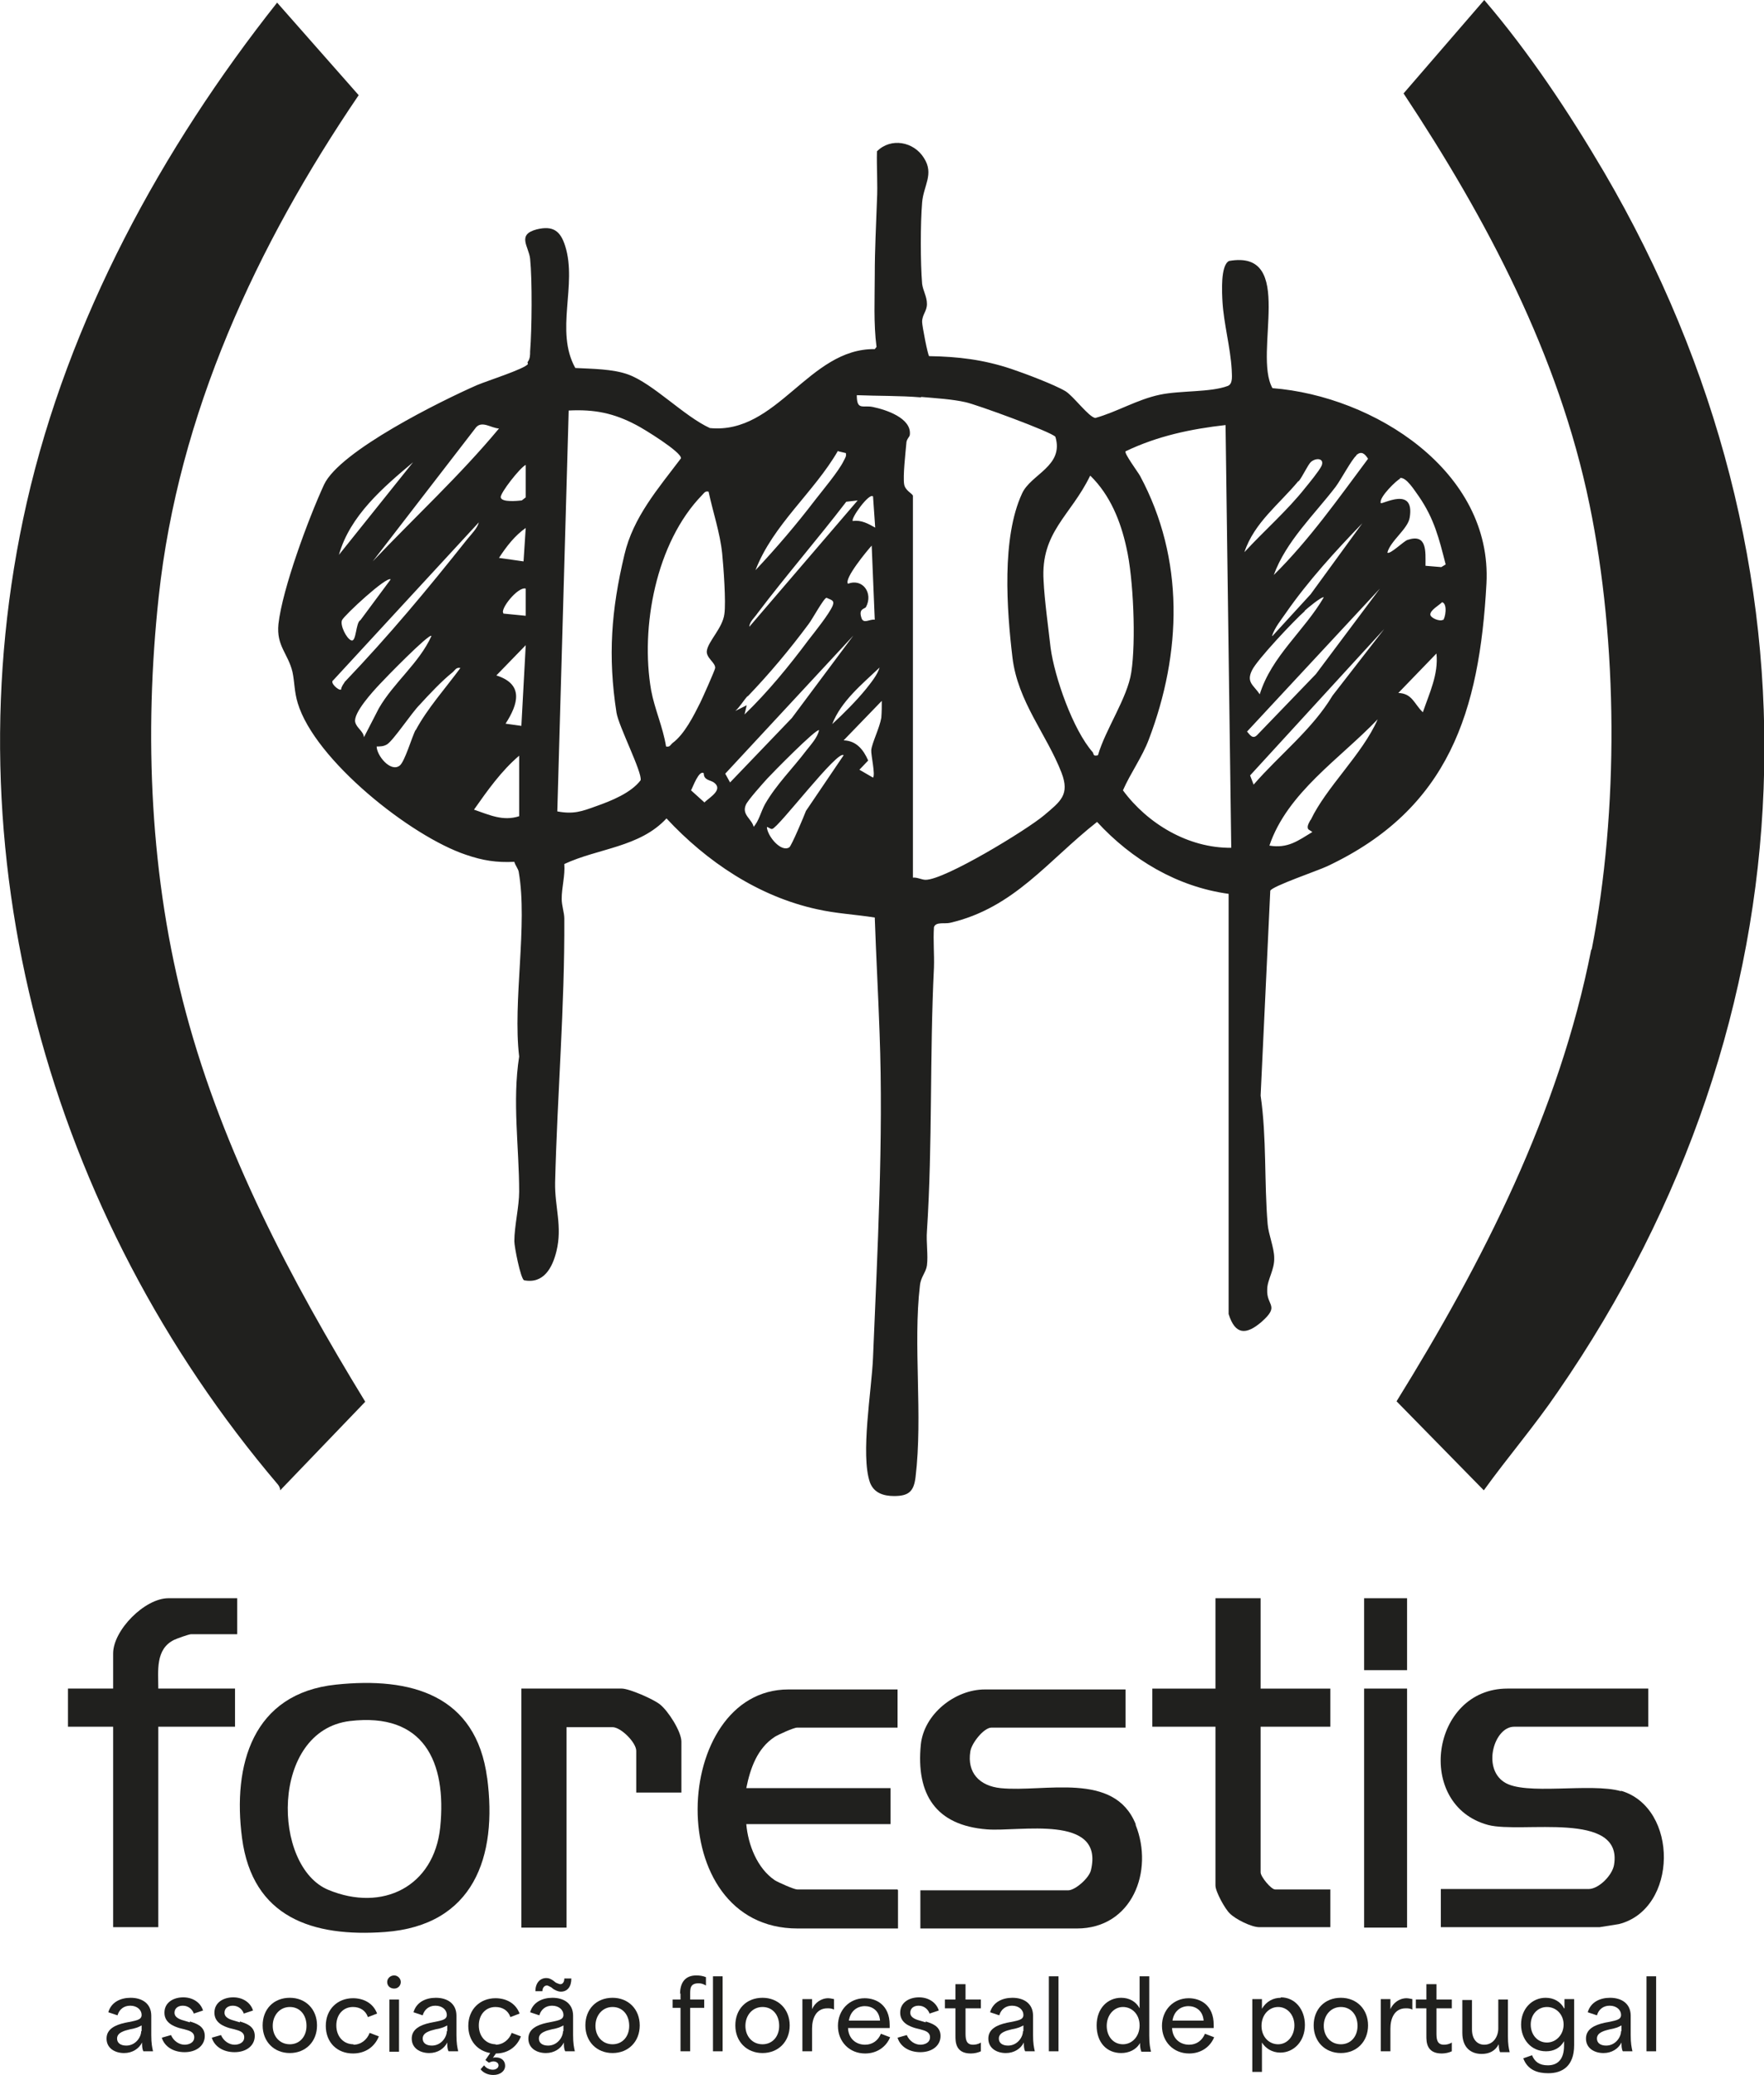 <?xml version="1.0" encoding="UTF-8"?>
<svg id="Layer_2" data-name="Layer 2" xmlns="http://www.w3.org/2000/svg" viewBox="0 0 40.23 47.31">
  <defs>
    <style>
      .cls-1 {
        fill: #20201e;
      }
    </style>
  </defs>
  <g id="Layer_1-2" data-name="Layer 1">
    <g>
      <path class="cls-1" d="M12.04,8.3c-.07.11-.95.39-1.16.48-.82.36-3.13,1.5-3.49,2.27-.35.76-.95,2.37-1.04,3.18-.05.5.22.67.32,1.09.05.23.04.45.12.71.39,1.3,2.58,3.04,3.84,3.46.38.13.69.18,1.1.16.02.08.09.16.1.23.21,1.2-.14,2.95.01,4.21-.16,1.02,0,2.07,0,3.08,0,.34-.11.79-.11,1.13,0,.13.14.84.22.89.45.09.65-.29.74-.66.14-.57-.04-1-.03-1.57.05-2.01.22-4,.21-6.01,0-.15-.06-.29-.06-.46,0-.26.08-.52.06-.79.77-.36,1.72-.38,2.33-1.04.92.99,2.1,1.78,3.43,2.07.44.1.88.12,1.32.19.03.88.08,1.76.11,2.64.09,2.42-.05,4.97-.15,7.4-.03.73-.29,2.21-.07,2.84.09.24.31.31.55.31.33,0,.45-.1.49-.43.17-1.41-.06-3.02.1-4.37.02-.2.14-.3.16-.46.03-.23-.02-.53,0-.78.13-2.01.06-3.99.16-6.01.01-.31-.02-.61,0-.92.04-.13.25-.07.37-.1,1.46-.34,2.23-1.42,3.35-2.3.79.86,1.83,1.48,3,1.64v9.58c.15.48.4.48.75.18.43-.38.11-.36.13-.74,0-.22.17-.45.16-.72,0-.23-.13-.53-.15-.77-.08-.96-.02-1.97-.16-2.93l.22-4.67c.03-.1,1.09-.46,1.3-.56,2.78-1.31,3.47-3.53,3.63-6.44.14-2.57-2.57-4.28-4.88-4.46-.45-.8.55-3.17-.99-2.9-.2.1-.16.73-.15.93.03.5.18,1.04.21,1.54,0,.12.04.33-.09.38-.4.15-1.08.1-1.55.2-.52.11-.97.39-1.47.53-.15-.02-.5-.5-.68-.61-.25-.15-.94-.41-1.24-.51-.63-.21-1.21-.28-1.87-.29-.03-.02-.16-.69-.16-.78,0-.17.11-.24.11-.41,0-.17-.09-.3-.11-.46-.04-.49-.04-1.37,0-1.85.03-.39.28-.65.04-1.02-.23-.37-.75-.47-1.07-.15-.01.37.02.75,0,1.12-.02.57-.05,1.13-.05,1.69,0,.55-.03,1.11.04,1.65l-.04.05c-1.51-.02-2.22,1.95-3.76,1.8-.59-.27-1.29-1.01-1.86-1.22-.35-.13-.84-.13-1.21-.15-.47-.85.05-1.89-.23-2.78-.11-.35-.28-.47-.65-.38-.46.12-.18.39-.15.67.05.49.04,1.61,0,2.11,0,.09,0,.17-.06.25ZM11.99,10.59v.75l-.09.07c-.09.01-.46.05-.48-.07-.02-.09.44-.68.57-.74ZM11.99,12.03l-.05.77-.56-.08c.17-.26.36-.51.62-.69ZM11.38,9.77c-.89,1.07-1.92,2.02-2.88,3.03l2.36-3.06c.14-.15.34.02.52.03ZM8.91,13.21l-.69.93c-.11.05-.09.51-.21.46-.11-.04-.26-.35-.21-.46.05-.11,1.02-1.01,1.11-.93ZM9.42,10.54l-1.69,2.11c.25-.89,1.01-1.54,1.69-2.11ZM8.1,16.46c-.04-.21.4-.69.56-.86.09-.1,1.13-1.17,1.18-1.1-.28.62-.86,1.06-1.2,1.65l-.34.66c-.01-.14-.17-.21-.2-.35ZM9.48,16.64c-.08.14-.25.74-.37.82-.21.15-.52-.24-.52-.44.08,0,.16,0,.24-.05.15-.1.56-.72.74-.9.21-.23.51-.55.75-.74.06-.05.08-.12.18-.1-.33.45-.76.93-1.02,1.42ZM7.85,15.57s-.07.09-.07.15c-.05.04-.27-.16-.18-.21l3.32-3.6c-.03.13-.17.27-.26.38-.93,1.17-1.77,2.18-2.8,3.26ZM11.84,18.61c-.37.12-.68-.03-1.03-.15.31-.44.62-.88,1.03-1.23v1.39ZM11.89,16.55l-.36-.05c.29-.45.42-.9-.21-1.1l.67-.69-.1,1.85ZM11.48,13.98c-.08-.09.33-.61.51-.56v.62s-.51-.05-.51-.05ZM29.89,18.69c-.03.06-.1.16-.05.22l.09.06c-.33.2-.56.38-.98.31.41-1.21,1.61-1.98,2.47-2.88-.35.8-1.17,1.54-1.53,2.3ZM30.39,15.86c-.46.77-1.21,1.35-1.8,2.03l-.08-.21,3.06-3.34-1.18,1.52ZM32.45,16.24c-.2-.19-.24-.43-.56-.44l.87-.9c.05.47-.16.9-.31,1.34ZM32.91,14.13c-.07.05-.29-.04-.29-.12,0-.1.2-.21.27-.28.13.04.07.37.02.41ZM31.92,10.9c.15-.04.35.3.44.42.35.51.46.96.61,1.55l-.1.06-.36-.03c0-.33.04-.74-.41-.59-.09.03-.4.34-.46.29.07-.27.47-.54.51-.8.12-.73-.63-.29-.66-.33-.05-.13.38-.54.45-.56ZM30.01,15.37l-1.34,1.39c-.1.1-.16,0-.23-.08l3.03-3.26-1.46,1.95ZM29.75,13.93c.05-.05.4-.34.44-.31-.45.77-1.19,1.34-1.46,2.21-.14-.21-.31-.27-.18-.54.1-.23.98-1.16,1.21-1.36ZM29.01,14.5c.06-.19.21-.37.32-.53.5-.72,1.13-1.41,1.74-2.04l-1.18,1.62-.87.95ZM30.93,10.38c.12-.11.2-.03.27.08-.68.91-1.34,1.85-2.15,2.65.28-.77.92-1.37,1.41-2.01.12-.16.37-.63.47-.71ZM29.62,10.97c.09-.11.21-.38.28-.44.12-.1.31-.08.24.09-.05.11-.28.39-.37.5-.41.52-.94.98-1.39,1.47.22-.67.8-1.1,1.23-1.62ZM16.07,18.3l-.31-.28c.04-.07.18-.47.29-.39,0,.16.14.15.23.21.22.16-.08.33-.21.45ZM17.19,18.86c-.04-.19-.28-.28-.18-.51.04-.1.39-.49.49-.6.09-.1,1.13-1.16,1.18-1.1-.04.17-.18.32-.29.46-.31.41-.68.77-.94,1.22-.1.18-.14.39-.27.53ZM18.38,18.49c-.04.11-.33.8-.38.83-.19.12-.5-.26-.51-.46.01-.02.08.05.12.04.14-.02,1.5-1.82,1.63-1.68l-.86,1.27ZM19.88,12.44l.07,1.69c-.11-.02-.25.1-.3-.03-.08-.23.07-.21.1-.26.17-.32-.08-.66-.41-.53-.1-.11.44-.76.54-.87ZM19.91,11.31l.05.72c-.16-.09-.32-.18-.51-.15-.06-.05.38-.66.46-.56ZM20.06,15.22c-.05.17-.2.35-.31.49-.22.27-.51.56-.77.8.2-.52.68-.91,1.08-1.29ZM20.1,16.36c-.04.24-.21.57-.23.74-.01.11.1.57.04.63l-.31-.18.2-.21c-.11-.25-.27-.45-.56-.46l.87-.9c0,.12,0,.25-.01.37ZM27.95,9.68l.13,9.65c-.98.01-1.91-.55-2.47-1.31.17-.39.44-.76.59-1.16.75-1.97.82-4.11-.2-6.01-.05-.09-.37-.52-.33-.56.73-.35,1.49-.51,2.29-.6ZM24.87,10.85c.45.44.69,1.04.82,1.64.16.69.22,2.14.11,2.84-.09.59-.59,1.3-.76,1.89-.12.03-.09-.03-.12-.07-.45-.51-.87-1.71-.96-2.38-.05-.45-.14-1.09-.16-1.53-.07-1.11.62-1.48,1.06-2.39ZM21.01,9.05c.33.03.7.05,1.01.12.24.05,1.97.68,2.05.79.2.67-.56.85-.76,1.29-.47,1.01-.35,2.65-.22,3.74.12,1.01.78,1.75,1.12,2.63.19.5-.02.65-.4.97-.39.33-2.26,1.47-2.7,1.47-.09,0-.19-.06-.29-.05v-8.71c-.02-.05-.18-.12-.2-.26-.03-.18.03-.71.05-.93,0-.1.08-.15.08-.2.04-.38-.55-.57-.84-.63-.23-.05-.37.09-.37-.27.48.02.99.01,1.46.05ZM19.12,10.29l.17.04c.02.07-.02.12-.05.18-.11.23-.48.67-.65.89-.42.55-.88,1.09-1.36,1.6.4-1.04,1.33-1.77,1.88-2.72ZM17.27,13.99c.65-.86,1.37-1.69,2.03-2.55l.26-.03-2.47,2.88c0-.11.12-.21.18-.3ZM17.05,15.88c.49-.51.96-1.07,1.39-1.65.08-.1.35-.6.41-.6.1.05.19.05.14.18-.08.19-.41.6-.55.78-.44.59-.93,1.19-1.46,1.7l.05-.21-.26.13c.11-.1.18-.23.28-.34ZM19.5,14.44l-1.44,1.93-1.41,1.47-.11-.2,2.96-3.19ZM16.16,11.21c.1.47.26.93.31,1.41.03.3.09,1.11.05,1.38-.04.32-.37.62-.4.84-.02.16.2.27.19.39,0,.04-.29.69-.34.79-.15.3-.36.72-.63.92-.05.04-.06.1-.15.08-.07-.44-.26-.85-.34-1.28-.25-1.44.11-3.37,1.16-4.45.05-.05.07-.1.15-.08ZM12.97,9.36c.59-.03,1.03.06,1.54.33.16.08,1.04.62,1.02.76-.52.69-1.09,1.34-1.29,2.2-.3,1.26-.38,2.31-.18,3.6.05.31.59,1.36.55,1.54-.22.29-.67.47-1.01.59-.33.12-.52.19-.89.12l.26-9.15Z"/>
      <path class="cls-1" d="M36.29,21.65c-.73,3.71-2.47,7.12-4.44,10.3l1.99,2.03c.54-.75,1.16-1.47,1.69-2.25,5.88-8.52,6.28-18.87,1.05-27.81-.8-1.36-1.71-2.73-2.73-3.92l-1.84,2.13c1.9,2.87,3.54,5.97,4.24,9.37.65,3.15.67,6.99.05,10.15Z"/>
      <path class="cls-1" d="M6.39,33.98l1.94-2.02c-1.7-2.78-3.24-5.7-4.09-8.87-.82-3.06-.96-6.34-.62-9.49.45-4.17,2.23-8,4.56-11.43L6.32.06C3.69,3.38,1.56,7.29.61,11.46c-1.81,7.96.51,16.25,5.73,22.39.03.04.05.08.05.13Z"/>
      <path class="cls-1" d="M11.11,40.54c-.25-1.9-1.74-2.31-3.45-2.13-1.9.2-2.36,1.83-2.14,3.5.24,1.81,1.61,2.26,3.26,2.14,2.02-.15,2.57-1.71,2.33-3.52ZM10.04,41.66c-.14,1.36-1.32,1.94-2.55,1.43-1.29-.53-1.33-3.63.49-3.85,1.68-.2,2.21.92,2.06,2.42Z"/>
      <path class="cls-1" d="M36.97,40.84c-.7-.2-2.2.11-2.67-.21-.5-.33-.22-1.26.23-1.26h3.06v-.87h-3.21c-1.75,0-2.12,2.66-.44,3.11.76.2,3.08-.34,2.87.91-.04.24-.35.55-.58.55h-3.37v.87h3.62s.38-.06.44-.07c1.35-.34,1.37-2.65.05-3.04Z"/>
      <path class="cls-1" d="M25.9,41.59c-.49-1.21-2.07-.72-3.08-.82-.48-.05-.77-.35-.69-.84.03-.19.31-.54.48-.54h3.06v-.87h-3.21c-.68,0-1.39.56-1.46,1.26-.11,1.13.34,1.84,1.51,1.93.73.06,2.68-.36,2.37.93-.04.18-.36.46-.52.46h-3.37v.87h3.57c1.26,0,1.76-1.31,1.34-2.36Z"/>
      <path class="cls-1" d="M20.47,43.08h-2.29c-.07,0-.43-.16-.51-.21-.4-.27-.61-.81-.65-1.28h3.29v-.82h-3.29c.09-.45.25-.91.65-1.17.08-.05.43-.21.51-.21h2.29v-.87h-2.49c-2.67,0-2.92,5.45.21,5.45h2.29v-.87Z"/>
      <path class="cls-1" d="M30.34,43.95v-.87h-1.26c-.09,0-.33-.29-.33-.39v-3.32h1.59v-.87h-1.59v-2.06h-1.03v2.06h-1.44v.87h1.44v3.62c0,.14.22.54.33.64.13.13.49.31.67.31h1.62Z"/>
      <path class="cls-1" d="M5.36,38.5h-1.75c0-.4-.07-.9.36-1.11.06-.03.34-.13.39-.13h1.05v-.82h-1.57c-.54,0-1.26.73-1.26,1.26v.8h-1.03v.87h1.03v4.57h1.03v-4.57h1.75v-.87Z"/>
      <path class="cls-1" d="M15.54,40.87v-1.16c0-.23-.3-.7-.49-.85-.15-.12-.7-.36-.87-.36h-2.29v5.45h1.03v-4.57h1.05c.19,0,.54.35.54.54v.95h1.03Z"/>
      <rect class="cls-1" x="31.11" y="38.5" width=".98" height="5.45"/>
      <rect class="cls-1" x="31.11" y="36.44" width=".98" height="1.64"/>
      <path class="cls-1" d="M3.45,45.96c0-.28-.21-.41-.47-.41-.22,0-.44.09-.51.33l.21.07c.04-.14.15-.22.29-.22.16,0,.26.1.26.21,0,.12-.13.13-.38.18-.22.05-.42.14-.42.36s.19.33.4.33c.19,0,.34-.1.41-.24h0c0,.07,0,.14.03.2h.22c-.02-.09-.04-.18-.04-.37v-.44ZM3.22,46.31c0,.14-.13.33-.34.33-.13,0-.21-.06-.21-.16,0-.14.17-.18.29-.21.12-.02.2-.05.27-.09v.13Z"/>
      <path class="cls-1" d="M4.33,46.11l-.1-.03c-.11-.03-.25-.07-.25-.19,0-.1.08-.16.19-.16.13,0,.22.09.25.18l.21-.07c-.05-.17-.22-.3-.45-.3s-.43.12-.43.35.21.31.34.35l.12.03c.11.03.22.06.22.18,0,.13-.13.17-.22.17-.12,0-.25-.08-.31-.22l-.21.06c.06.2.26.33.52.33.27,0,.46-.15.46-.37,0-.23-.21-.29-.34-.33Z"/>
      <path class="cls-1" d="M5.47,46.11l-.1-.03c-.11-.03-.25-.07-.25-.19,0-.1.08-.16.19-.16.13,0,.22.09.25.18l.21-.07c-.05-.17-.22-.3-.45-.3s-.43.12-.43.35.21.31.34.35l.12.03c.11.03.22.06.22.18,0,.13-.13.17-.22.17-.12,0-.25-.08-.31-.22l-.21.06c.06.2.26.33.52.33.27,0,.46-.15.46-.37,0-.23-.21-.29-.34-.33Z"/>
      <path class="cls-1" d="M6.61,45.55c-.37,0-.62.26-.62.63s.26.63.62.63.62-.26.62-.63-.26-.63-.62-.63ZM6.61,46.61c-.23,0-.39-.18-.39-.42s.16-.43.39-.43.38.18.38.43-.16.42-.38.42Z"/>
      <path class="cls-1" d="M8.06,46.61c-.22,0-.39-.17-.39-.43,0-.24.15-.42.38-.42.16,0,.29.08.34.23l.21-.08c-.09-.24-.31-.35-.55-.35-.35,0-.62.25-.62.63s.26.63.62.63c.27,0,.49-.14.59-.39l-.21-.08c-.06.16-.2.27-.37.27Z"/>
      <path class="cls-1" d="M8.99,45.04c-.09,0-.16.07-.16.15,0,.09.07.15.16.15s.15-.07.15-.15c0-.08-.07-.15-.15-.15Z"/>
      <rect class="cls-1" x="8.88" y="45.59" width=".22" height="1.19"/>
      <path class="cls-1" d="M10.41,45.96c0-.28-.21-.41-.47-.41-.22,0-.44.09-.51.33l.21.07c.04-.14.15-.22.29-.22.16,0,.26.1.26.21,0,.12-.13.13-.38.18-.22.05-.42.14-.42.36s.19.33.4.33c.19,0,.34-.1.41-.24h0c0,.07,0,.14.03.2h.22c-.02-.09-.04-.18-.04-.37v-.44ZM10.19,46.31c0,.14-.13.33-.34.33-.13,0-.21-.06-.21-.16,0-.14.17-.18.29-.21.12-.02.2-.05.27-.09v.13Z"/>
      <path class="cls-1" d="M11.31,46.61c-.22,0-.39-.17-.39-.43,0-.24.15-.42.38-.42.16,0,.29.08.34.23l.21-.08c-.09-.24-.31-.35-.55-.35-.35,0-.62.25-.62.63,0,.34.21.57.5.62l-.11.16.08.06s.06-.03.1-.03c.07,0,.12.04.12.09,0,.06-.06.1-.13.1s-.15-.03-.2-.1l-.08.09c.06.08.17.13.29.13.16,0,.27-.09.27-.21,0-.12-.09-.19-.21-.19-.02,0-.05,0-.07.01.02-.03.05-.07.07-.1.27,0,.48-.15.57-.39l-.21-.08c-.06.16-.2.27-.37.27Z"/>
      <path class="cls-1" d="M12.77,45.24s-.07-.02-.1-.04l-.05-.04c-.06-.04-.1-.06-.16-.06-.15,0-.25.12-.25.3h.16c0-.07.04-.13.1-.13.04,0,.07.03.1.04l.05.04s.09.06.17.06c.15,0,.24-.11.24-.3h-.16c0,.07-.03.13-.09.13Z"/>
      <path class="cls-1" d="M13.07,45.96c0-.28-.21-.41-.47-.41-.22,0-.44.09-.51.33l.21.07c.04-.14.15-.22.29-.22.16,0,.26.1.26.21,0,.12-.13.13-.38.18-.22.05-.42.14-.42.36s.19.33.4.33c.19,0,.34-.1.41-.24h0c0,.07,0,.14.03.2h.22c-.02-.09-.04-.18-.04-.37v-.44ZM12.84,46.31c0,.14-.13.33-.34.33-.13,0-.21-.06-.21-.16,0-.14.17-.18.29-.21.12-.02.2-.05.27-.09v.13Z"/>
      <path class="cls-1" d="M13.97,45.55c-.37,0-.62.26-.62.63s.26.63.62.63.62-.26.62-.63-.26-.63-.62-.63ZM13.97,46.61c-.23,0-.39-.18-.39-.42s.16-.43.39-.43.38.18.38.43-.16.42-.38.42Z"/>
      <rect class="cls-1" x="16.26" y="45.06" width=".22" height="1.71"/>
      <path class="cls-1" d="M15.52,45.45v.14h-.18v.19h.18v.99h.22v-.99h.32v-.19h-.32v-.12c0-.13,0-.25.19-.25.06,0,.1.01.17.05v-.19c-.07-.03-.15-.04-.22-.04-.25,0-.37.16-.37.42Z"/>
      <path class="cls-1" d="M17.39,45.55c-.37,0-.62.26-.62.63s.26.63.62.63.62-.26.62-.63-.26-.63-.62-.63ZM17.39,46.61c-.23,0-.39-.18-.39-.42s.16-.43.39-.43.38.18.38.43-.16.42-.38.42Z"/>
      <path class="cls-1" d="M18.52,45.8h0v-.22h-.22v1.19h.22v-.52c0-.21.08-.46.35-.46.04,0,.1,0,.15.03v-.24s-.09-.02-.13-.02c-.17,0-.31.11-.37.25Z"/>
      <path class="cls-1" d="M19.73,46.62c-.21,0-.38-.14-.39-.38h.95v-.07c0-.46-.31-.61-.57-.61-.35,0-.61.27-.61.63s.26.63.62.63c.27,0,.48-.15.57-.37l-.21-.08c-.06.15-.19.25-.36.25ZM19.72,45.74c.16,0,.33.09.35.33h-.71c.03-.2.17-.33.37-.33Z"/>
      <path class="cls-1" d="M21.11,46.11l-.1-.03c-.11-.03-.25-.07-.25-.19,0-.1.08-.16.19-.16.13,0,.22.09.25.18l.21-.07c-.05-.17-.22-.3-.45-.3s-.43.12-.43.35.21.31.34.35l.12.03c.11.03.22.06.22.18,0,.13-.13.17-.22.17-.12,0-.25-.08-.31-.22l-.21.06c.06.2.26.33.52.33.27,0,.46-.15.46-.37,0-.23-.21-.29-.34-.33Z"/>
      <path class="cls-1" d="M22.01,45.24h-.22v.35h-.24v.2h.24v.63c0,.13,0,.4.35.4.08,0,.17-.02.23-.05v-.2c-.06.04-.13.05-.18.05-.17,0-.17-.15-.17-.28v-.55h.35v-.2h-.35v-.35Z"/>
      <path class="cls-1" d="M23.56,45.96c0-.28-.21-.41-.47-.41-.22,0-.44.09-.51.33l.21.07c.04-.14.15-.22.29-.22.16,0,.26.1.26.21,0,.12-.13.13-.38.18-.22.05-.42.14-.42.36s.19.33.4.33c.19,0,.34-.1.41-.24h0c0,.07,0,.14.03.2h.22c-.02-.09-.04-.18-.04-.37v-.44ZM23.33,46.31c0,.14-.13.33-.34.33-.13,0-.21-.06-.21-.16,0-.14.17-.18.29-.21.12-.02.2-.05.27-.09v.13Z"/>
      <rect class="cls-1" x="23.92" y="45.06" width=".22" height="1.71"/>
      <path class="cls-1" d="M26.21,45.06h-.22v.73h0c-.08-.15-.23-.24-.42-.24-.31,0-.56.24-.56.63s.23.63.56.63c.17,0,.34-.07.43-.23h0c0,.06,0,.12.03.2h.22c-.02-.09-.04-.17-.04-.37v-1.34ZM25.61,46.61c-.22,0-.37-.18-.37-.42s.16-.43.37-.43.38.17.38.42-.17.43-.38.43Z"/>
      <path class="cls-1" d="M27.12,46.62c-.21,0-.38-.14-.39-.38h.95v-.07c0-.46-.31-.61-.57-.61-.35,0-.61.27-.61.63s.26.63.62.63c.27,0,.48-.15.57-.37l-.21-.08c-.06.15-.19.25-.36.25ZM27.1,45.74c.16,0,.33.09.35.33h-.71c.03-.2.17-.33.37-.33Z"/>
      <path class="cls-1" d="M29.21,45.55c-.17,0-.33.08-.43.25h0v-.22h-.22v1.66h.22v-.67c.08.13.23.23.42.23.3,0,.56-.25.56-.63,0-.35-.22-.63-.55-.63ZM29.15,46.61c-.21,0-.38-.17-.38-.42s.17-.43.38-.43.37.18.37.42-.16.43-.37.43Z"/>
      <path class="cls-1" d="M30.58,45.55c-.37,0-.62.26-.62.63s.26.63.62.63.62-.26.62-.63-.26-.63-.62-.63ZM30.58,46.61c-.23,0-.39-.18-.39-.42s.16-.43.39-.43.38.18.38.43-.16.42-.38.42Z"/>
      <path class="cls-1" d="M31.71,45.8h0v-.22h-.22v1.19h.22v-.52c0-.21.08-.46.35-.46.04,0,.1,0,.15.03v-.24s-.09-.02-.13-.02c-.17,0-.31.11-.37.25Z"/>
      <path class="cls-1" d="M32.75,45.24h-.22v.35h-.24v.2h.24v.63c0,.13,0,.4.35.4.08,0,.17-.02.23-.05v-.2c-.06.04-.13.05-.18.05-.17,0-.17-.15-.17-.28v-.55h.35v-.2h-.35v-.35Z"/>
      <path class="cls-1" d="M34.39,45.59h-.22v.66c0,.18-.11.37-.32.37-.15,0-.28-.11-.28-.35v-.67h-.22v.75c0,.34.2.48.44.48.18,0,.31-.07.39-.22h0s0,.11.03.18h.22c-.02-.09-.04-.17-.04-.37v-.82Z"/>
      <path class="cls-1" d="M35.67,45.79h0c-.08-.15-.23-.24-.42-.24-.31,0-.56.25-.56.61,0,.33.22.61.57.61.17,0,.32-.07.41-.23h0v.1c0,.33-.16.45-.37.45-.19,0-.3-.08-.36-.23l-.2.07c.1.27.33.34.57.34.32,0,.59-.16.59-.64v-1.05h-.22v.21ZM35.28,46.57c-.22,0-.37-.18-.37-.41s.16-.4.37-.4.38.17.38.4-.17.41-.38.41Z"/>
      <path class="cls-1" d="M37.19,45.96c0-.28-.21-.41-.47-.41-.22,0-.44.09-.51.33l.21.07c.04-.14.15-.22.29-.22.16,0,.26.1.26.21,0,.12-.13.13-.38.18-.22.05-.42.14-.42.36s.19.33.4.33c.19,0,.34-.1.41-.24h0c0,.07,0,.14.03.2h.22c-.02-.09-.04-.18-.04-.37v-.44ZM36.97,46.31c0,.14-.13.33-.34.33-.13,0-.21-.06-.21-.16,0-.14.17-.18.29-.21.12-.02.2-.05.27-.09v.13Z"/>
      <rect class="cls-1" x="37.55" y="45.06" width=".22" height="1.71"/>
    </g>
  </g>
</svg>